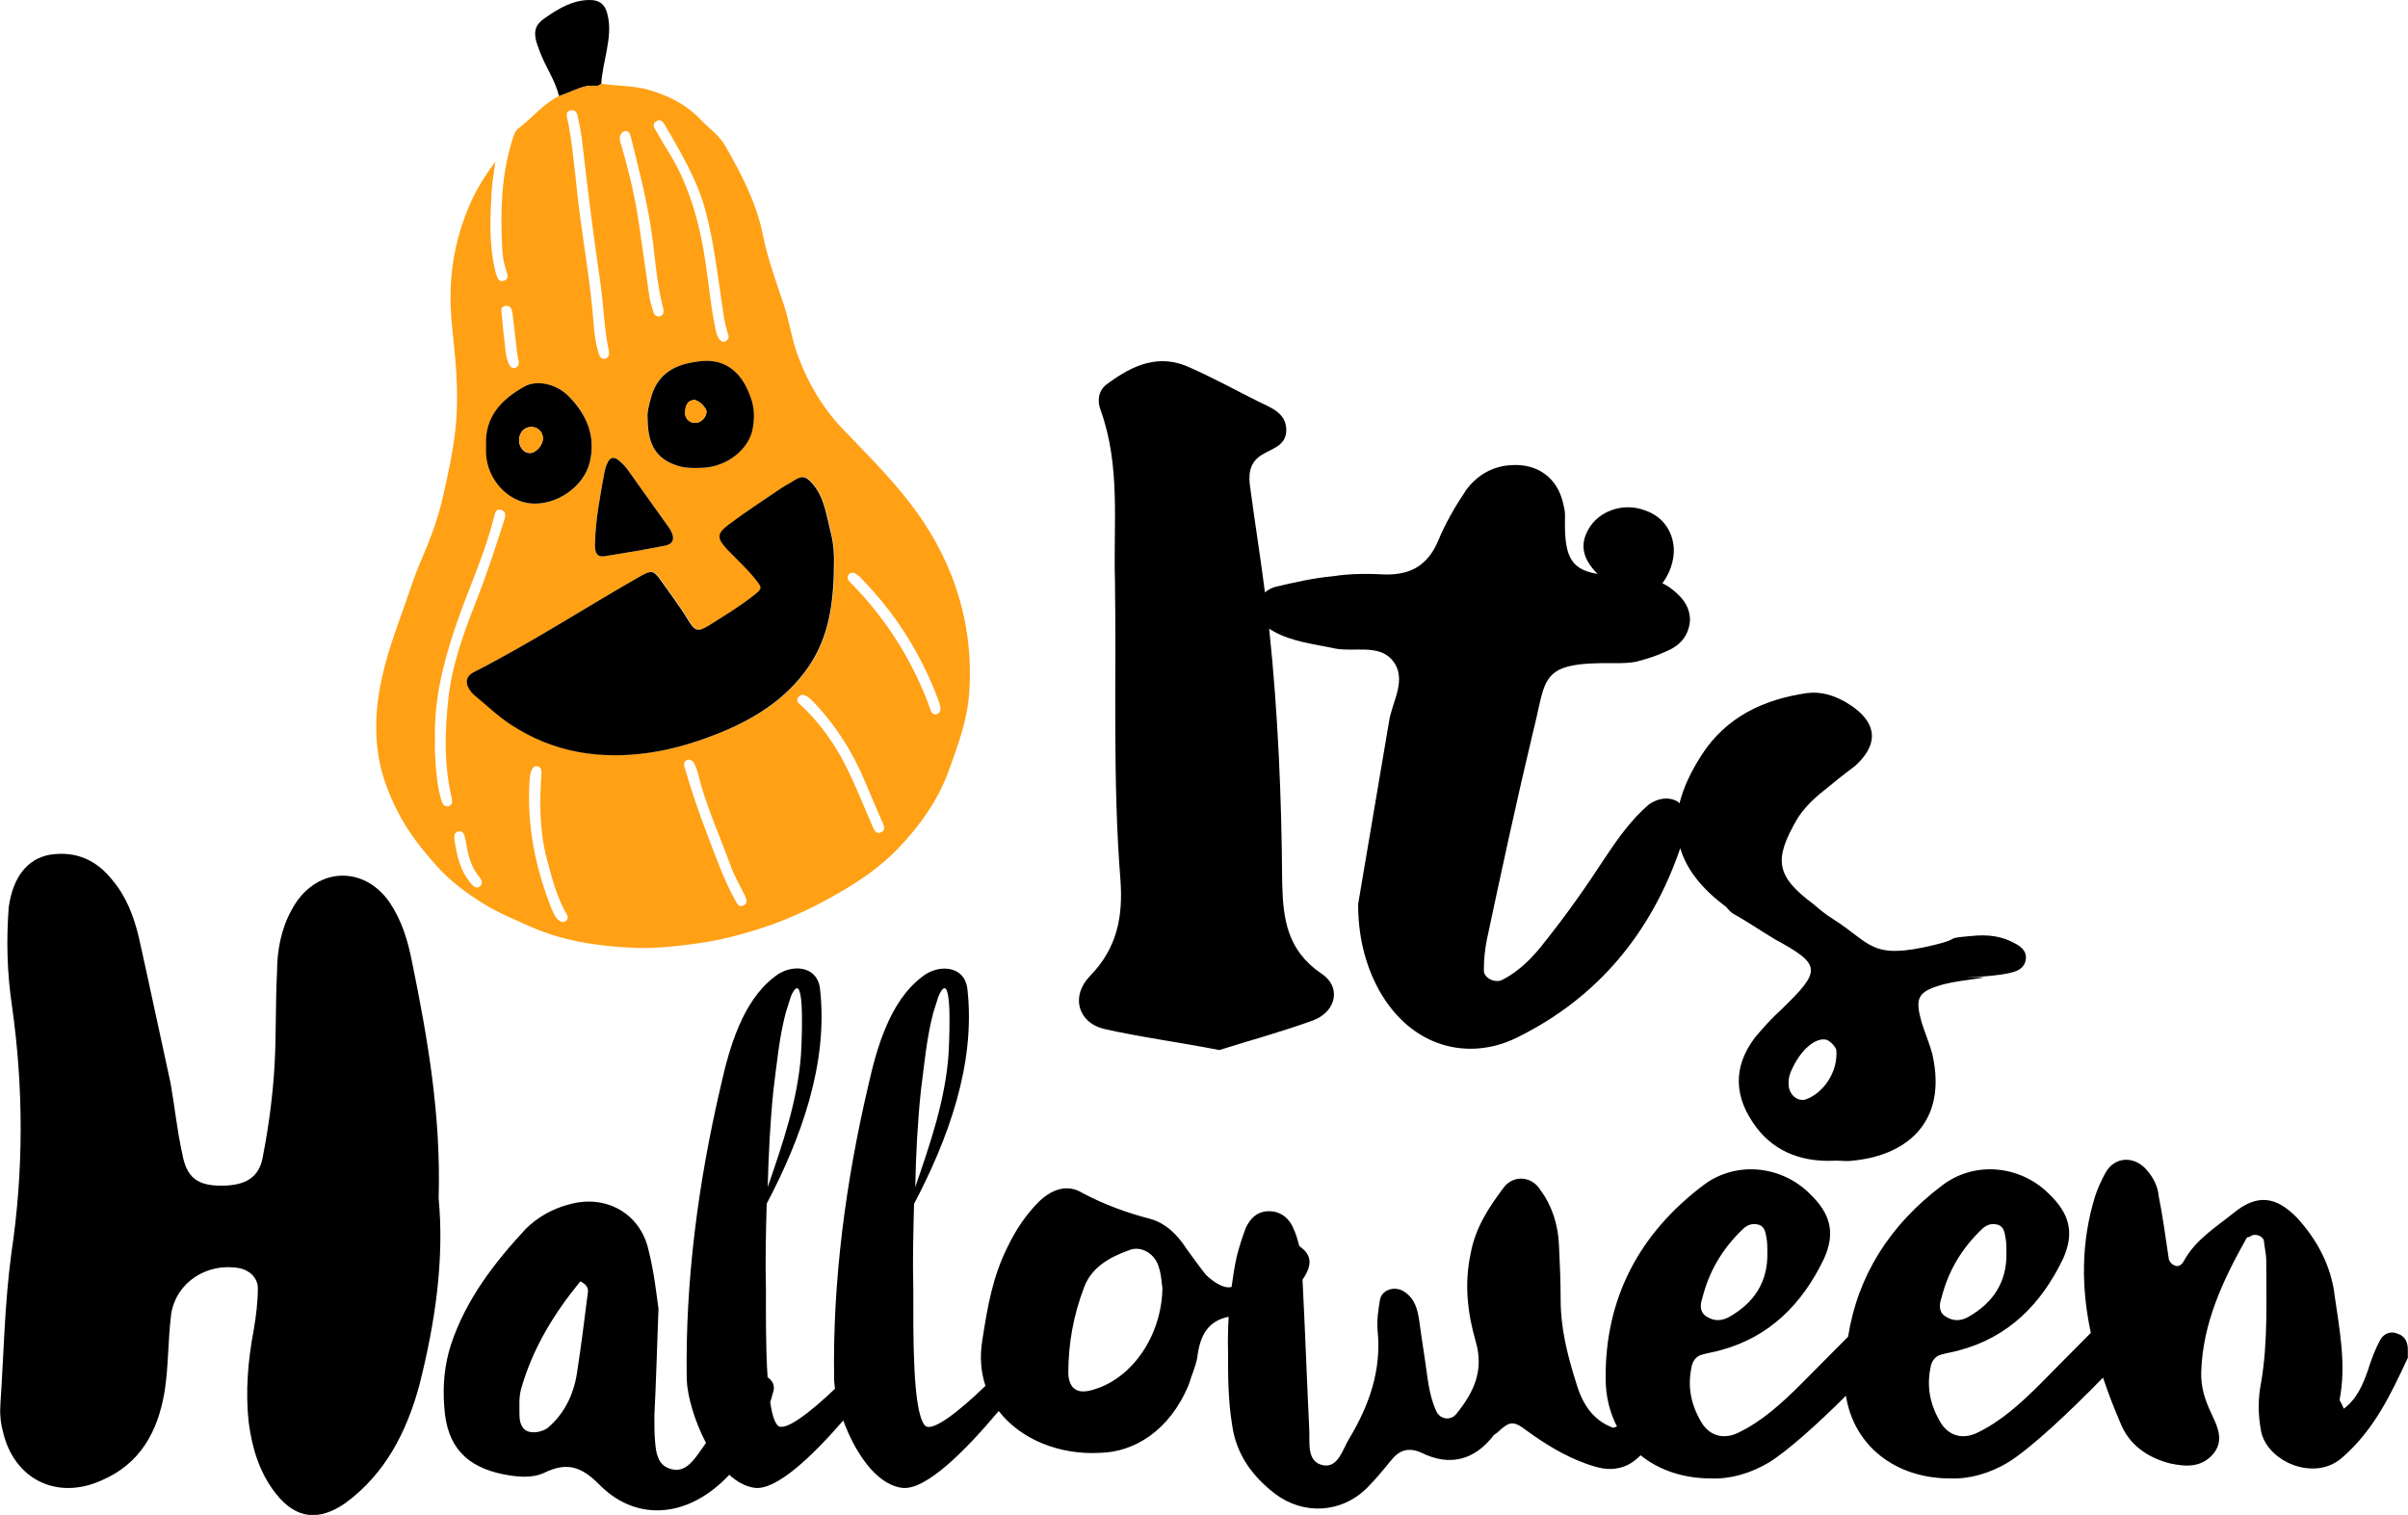<?xml version="1.0" encoding="utf-8"?>
<!-- Generator: Adobe Illustrator 23.0.0, SVG Export Plug-In . SVG Version: 6.00 Build 0)  -->
<svg version="1.1" xmlns="http://www.w3.org/2000/svg" xmlns:xlink="http://www.w3.org/1999/xlink" x="0px" y="0px"
	 viewBox="0 0 157.83 99.3" style="enable-background:new 0 0 157.83 99.3;" xml:space="preserve">
<style type="text/css">
	.st0{fill:#FFFC78;}
	.st1{fill:#FCFCFC;}
	.st2{fill:#FF6C8C;}
	.st3{fill:#050102;}
	.st4{fill:#FF5E00;}
	.st5{fill:#763682;}
	.st6{fill:#97C221;}
	.st7{fill:#FBC028;}
	.st8{fill:#2D2D2D;}
	.st9{fill:#FFA015;}
	.st10{fill:#020202;}
	.st11{fill:#FF9E03;}
	.st12{fill:#FFAC1B;}
	.st13{fill:#070707;}
	.st14{fill:#16181B;}
	.st15{fill:#606060;}
	.st16{fill:#4F3B6D;}
	.st17{fill:#1D1B26;}
	.st18{fill:#FF00E1;}
	.st19{fill:#F29100;}
	.st20{fill:#EE7A00;}
</style>
<g id="Направляющие_для_монтажной_области">
</g>
<g id="Слой_1">
	<g>
		<path d="M39.41,5.5c0.04-0.73,0.22-1.44,0.35-2.15c0.15-0.82,0.27-1.64,0.04-2.47C39.64,0.27,39.28,0,38.66,0
			c-1.13,0-2.04,0.56-2.93,1.17c-0.63,0.43-0.77,0.85-0.57,1.59c0.06,0.21,0.15,0.42,0.22,0.62c0.37,1,1.01,1.87,1.26,2.92
			c0.61-0.19,1.17-0.51,1.8-0.65C38.77,5.58,39.13,5.75,39.41,5.5z"/>
		<path d="M72.3,67.43c2.4,0.55,4.8,0.85,7.62,1.4c1.86-0.59,4.08-1.19,6.19-1.96c1.5-0.6,1.81-2.21,0.49-3.06
			c-2.22-1.51-2.51-3.55-2.56-5.95c-0.04-5.58-0.27-11.1-0.85-16.62c0-0.01,0-0.02,0-0.03c0.08,0.05,0.16,0.11,0.24,0.15
			c1.26,0.72,2.7,0.85,4.08,1.15c1.26,0.24,2.82-0.29,3.72,0.73c1.08,1.26-0.01,2.76-0.19,4.08l-2.02,11.93
			c-0.01,1.98,0.41,3.9,1.36,5.64c2.15,3.85,5.93,4.64,8.99,3.15c5.34-2.6,8.87-6.91,10.76-12.44c0.4,1.35,1.37,2.63,3,3.84
			c0.12,0.12,0.24,0.3,0.42,0.42c0.96,0.54,1.86,1.15,2.75,1.69c3.11,1.69,3.11,2.05,0.46,4.62c-0.6,0.54-1.2,1.2-1.74,1.85
			c-1.45,1.92-1.39,3.9,0.1,5.88c1.31,1.74,3.23,2.29,5.21,2.18c0.42,0,0.78,0.06,1.08,0c3.3-0.29,6.31-2.32,5.24-7
			c-0.18-0.66-0.48-1.38-0.71-2.1c-0.42-1.56-0.29-1.98,1.45-2.46c1.14-0.3,3.48-0.47,2.28-0.47c-1.38,0-0.48,0,0.54-0.06
			c0.6-0.06,1.26-0.12,1.8-0.29c0.42-0.12,0.78-0.42,0.78-0.96c0-0.42-0.36-0.72-0.72-0.9c-0.84-0.48-1.8-0.6-2.82-0.49
			c-1.98,0.17-0.54,0.12-2.46,0.59c-4.2,1.01-4.08-0.07-6.65-1.7c-0.48-0.3-0.84-0.6-1.26-0.96c-2.52-1.87-2.63-2.95-1.06-5.64
			c0.42-0.66,1.02-1.26,1.69-1.79c0.66-0.54,1.32-1.08,2.04-1.61c1.5-1.32,1.75-2.88-0.65-4.26c-0.78-0.42-1.56-0.66-2.46-0.55
			c-2.82,0.41-5.28,1.54-6.91,4.06c-0.71,1.1-1.2,2.16-1.45,3.17c-0.04-0.04-0.07-0.08-0.12-0.12c-0.66-0.36-1.32-0.18-1.86,0.17
			c-1.2,1.02-2.11,2.33-2.95,3.59c-1.21,1.86-2.47,3.65-3.86,5.39c-0.78,1.02-1.69,1.98-2.89,2.57c-0.48,0.18-1.2-0.18-1.14-0.72
			c0-0.6,0.06-1.26,0.19-1.92c0.97-4.56,1.95-9.11,3.04-13.67c0.91-3.54,0.31-4.56,5.35-4.48c0.48,0,1.02,0,1.5-0.12
			c0.66-0.18,1.26-0.36,1.86-0.65c0.9-0.36,1.5-1.02,1.57-2.04c0-1.02-0.66-1.68-1.43-2.22c-0.12-0.08-0.25-0.14-0.38-0.2
			c0.48-0.66,0.77-1.44,0.75-2.26c-0.06-1.2-0.77-2.16-1.91-2.53c-1.26-0.48-2.76-0.07-3.54,1.01c-0.71,1.05-0.66,2.05,0.45,3.16
			c-1.9-0.3-2.19-1.35-2.13-3.82c0-0.3-0.06-0.54-0.12-0.78c-0.36-1.68-1.67-2.65-3.41-2.53c-1.2,0.06-2.22,0.65-2.94,1.61
			c-0.72,1.08-1.39,2.22-1.87,3.41c-0.67,1.5-1.69,2.15-3.37,2.15c-1.14-0.06-2.34-0.07-3.48,0.11c-1.32,0.12-2.58,0.41-3.84,0.71
			c-0.23,0.07-0.45,0.2-0.64,0.35c-0.29-2.29-0.66-4.57-0.96-6.84c-0.12-0.78-0.12-1.62,0.73-2.16c0.66-0.42,1.62-0.6,1.63-1.62
			c0-1.2-1.08-1.5-1.91-1.93c-1.44-0.72-2.88-1.51-4.37-2.17c-2.04-0.97-3.78-0.19-5.46,1.06c-0.6,0.42-0.66,1.14-0.42,1.74
			c1.31,3.66,0.82,7.44,0.93,11.16c0.1,6.54-0.16,13.08,0.36,19.62c0.17,2.34-0.19,4.44-2,6.29C70.15,65.32,70.68,67,72.3,67.43z
			 M119.76,68.17c0.24,0.12,0.54,0.42,0.6,0.66c0.12,1.44-0.85,2.82-1.99,3.23c-0.54,0.18-1.14-0.3-1.14-1.02
			c0-0.12,0-0.42,0.12-0.72C117.96,68.82,119.04,67.93,119.76,68.17z"/>
		<path d="M27,63.02c-0.27-1.37-0.66-2.68-1.47-3.88c-1.75-2.51-4.97-2.29-6.44,0.55c-0.66,1.2-0.93,2.62-0.93,3.99
			c-0.11,2.02-0.05,4.1-0.16,6.06c-0.11,2.02-0.38,4.04-0.76,6.01c-0.22,1.47-1.2,1.97-2.73,1.97s-2.29-0.49-2.57-2.13
			c-0.33-1.47-0.49-3.06-0.76-4.59c-0.71-3.22-1.37-6.39-2.08-9.56c-0.33-1.37-0.82-2.68-1.75-3.77c-1.04-1.31-2.4-1.91-4.1-1.64
			c-1.47,0.27-2.4,1.47-2.68,3.44c-0.16,2.18-0.11,4.31,0.22,6.5c0.76,5.41,0.76,10.81-0.05,16.22c-0.44,3.28-0.49,6.55-0.71,9.78
			c-0.05,0.66,0,1.26,0.16,1.86c0.71,3.11,3.5,4.53,6.44,3.22c2.57-1.09,3.71-3.22,4.15-5.79c0.27-1.64,0.22-3.39,0.44-5.13
			c0.33-2.08,2.35-3.39,4.48-3c0.6,0.11,1.2,0.6,1.2,1.31c0,0.87-0.11,1.8-0.27,2.73c-0.38,2.02-0.55,4.04-0.33,6.06
			c0.22,1.69,0.71,3.33,1.8,4.7c1.31,1.64,2.79,1.8,4.53,0.6c2.62-1.91,4.04-4.7,4.86-7.75c1.04-4.1,1.64-8.25,1.26-12.23
			C28.91,73.12,28.04,68.1,27,63.02z"/>
		<path d="M157.17,87.43c-0.49-0.22-0.93,0-1.15,0.38c-0.33,0.6-0.6,1.31-0.82,2.02c-0.33,0.93-0.71,1.86-1.58,2.51
			c-0.11-0.33-0.27-0.49-0.27-0.6c0.44-2.29,0-4.53-0.33-6.83c-0.22-1.91-1.15-3.66-2.46-5.08c-1.37-1.42-2.62-1.58-4.15-0.33
			c-1.15,0.93-2.51,1.75-3.28,3.17c-0.16,0.27-0.38,0.44-0.71,0.22c-0.11-0.05-0.27-0.27-0.27-0.38c-0.22-1.42-0.38-2.73-0.66-4.1
			c-0.05-0.6-0.33-1.2-0.76-1.69c-0.82-0.98-2.13-0.93-2.73,0.16c-0.27,0.49-0.49,0.98-0.66,1.47c-0.97,3.11-0.92,6.1-0.3,9.02
			c-1.34,1.34-2.88,2.91-3.3,3.33c-1.26,1.26-2.57,2.46-4.15,3.22c-0.93,0.44-1.8,0.22-2.35-0.6c-0.71-1.15-0.98-2.35-0.71-3.66
			c0.05-0.38,0.27-0.76,0.71-0.87c0.38-0.11,0.76-0.16,1.15-0.27c3.28-0.87,5.41-3.06,6.83-6.01c0.76-1.69,0.44-2.95-0.93-4.26
			c-1.86-1.86-4.86-2.18-6.99-0.55c-3.44,2.59-5.54,5.92-6.17,9.92c-1.28,1.28-2.67,2.69-3.06,3.08c-1.26,1.26-2.57,2.46-4.15,3.22
			c-0.93,0.44-1.8,0.22-2.35-0.6c-0.71-1.15-0.98-2.35-0.71-3.66c0.05-0.38,0.27-0.76,0.71-0.87c0.38-0.11,0.76-0.16,1.15-0.27
			c3.28-0.87,5.41-3.06,6.83-6.01c0.76-1.69,0.44-2.95-0.93-4.26c-1.86-1.86-4.86-2.18-6.99-0.55c-4.2,3.17-6.44,7.43-6.39,12.67
			c0,1.17,0.27,2.22,0.74,3.13c-0.08,0.03-0.16,0.07-0.25,0.09c-1.47-0.55-2.08-1.75-2.46-3.06c-0.55-1.75-0.98-3.5-0.98-5.3
			c0-1.2-0.05-2.4-0.11-3.6c-0.05-1.31-0.44-2.57-1.2-3.6c-0.55-0.93-1.75-1.04-2.4-0.22c-0.98,1.31-1.86,2.62-2.18,4.31
			c-0.44,2.02-0.22,3.93,0.33,5.84c0.55,1.91-0.16,3.33-1.26,4.7c-0.38,0.49-1.04,0.38-1.31-0.11c-0.33-0.71-0.49-1.47-0.6-2.24
			c-0.16-1.26-0.38-2.51-0.55-3.82c-0.11-0.66-0.27-1.31-0.87-1.75c-0.6-0.49-1.53-0.27-1.69,0.44c-0.11,0.66-0.22,1.37-0.16,2.02
			c0.27,2.62-0.55,4.92-1.86,7.1c-0.44,0.71-0.71,1.91-1.69,1.75c-1.15-0.22-0.87-1.53-0.93-2.4c-0.16-3.28-0.27-6.5-0.44-9.77
			c0.64-0.93,0.65-1.61-0.21-2.2c-0.11-0.43-0.24-0.88-0.45-1.3c-0.33-0.66-0.93-1.04-1.69-0.98c-0.66,0.05-1.09,0.49-1.37,1.09
			c-0.22,0.6-0.44,1.26-0.6,1.91c-0.14,0.65-0.24,1.3-0.33,1.96c-0.53,0.14-1.26-0.38-1.69-0.81c-0.44-0.55-0.87-1.15-1.26-1.69
			c-0.6-0.93-1.37-1.69-2.4-1.97c-1.47-0.38-3-0.93-4.42-1.69c-0.98-0.6-1.97-0.27-2.84,0.55c-0.87,0.87-1.53,1.86-2.08,3
			c-0.98,1.97-1.31,3.93-1.64,6.06c-0.19,1.12-0.1,2.13,0.2,3.03c-1.74,1.68-3.51,3.08-3.97,2.6c-0.82-0.93-0.76-6.06-0.76-8.96
			c-0.05-1.86,0-3.71,0.05-5.57c2.24-4.26,4.04-9.17,3.5-14.04c-0.16-1.64-1.97-1.69-3-0.82c-2.08,1.58-2.95,4.64-3.5,7.1
			c-1.47,6.28-2.35,12.78-2.24,19.28c0,0.18,0.03,0.39,0.06,0.6c-1.67,1.59-3.33,2.87-3.77,2.4c-0.22-0.25-0.37-0.79-0.48-1.51
			c0.07-0.24,0.15-0.49,0.21-0.73c0.1-0.35-0.04-0.68-0.38-0.91c-0.13-1.89-0.11-4.2-0.11-5.81c-0.05-1.86,0-3.71,0.05-5.57
			c2.24-4.26,4.04-9.17,3.5-14.04c-0.16-1.64-1.97-1.69-3-0.82c-2.08,1.58-2.95,4.64-3.5,7.1c-1.47,6.28-2.35,12.78-2.24,19.28
			c0.03,1.03,0.49,2.7,1.26,4.16c-0.16,0.23-0.32,0.47-0.49,0.7c-0.44,0.6-0.98,1.31-1.91,0.98C43.11,96,43,95.24,42.94,94.53
			c-0.05-0.55-0.05-1.15-0.05-1.75c0.11-2.08,0.16-4.15,0.27-6.99c-0.11-0.76-0.27-2.35-0.66-3.88c-0.55-2.4-2.84-3.66-5.24-2.95
			c-1.04,0.27-2.02,0.82-2.79,1.58c-2.08,2.24-3.93,4.64-4.91,7.59c-0.44,1.37-0.55,2.73-0.44,4.1c0.16,2.57,1.42,3.93,3.93,4.42
			c0.87,0.16,1.8,0.27,2.62-0.11c1.47-0.71,2.4-0.44,3.6,0.76c2.13,2.18,5.02,2.24,7.48,0.33c0.39-0.3,0.73-0.62,1.05-0.96
			c0.49,0.45,1.04,0.76,1.62,0.85c1.44,0.23,3.84-2.09,5.85-4.41c0.74,2.02,2.11,4.16,3.81,4.41c1.57,0.26,4.28-2.53,6.38-5.03
			c1.45,1.88,4.02,2.9,6.67,2.74c2.18-0.05,4.53-1.42,5.79-4.48c0.16-0.55,0.44-1.15,0.55-1.75c0.18-1.49,0.71-2.41,2.06-2.69
			c-0.04,0.75-0.06,1.5-0.04,2.25c0,1.64,0,3.22,0.27,4.86c0.27,1.91,1.31,3.33,2.79,4.48c1.86,1.42,4.37,1.31,6.06-0.38
			c0.55-0.55,1.04-1.15,1.53-1.75c0.55-0.71,1.15-0.93,2.02-0.55c1.86,0.93,3.5,0.49,4.75-1.15l0.22-0.16
			c0.82-0.76,1.04-0.82,1.97-0.11c1.2,0.87,2.46,1.64,3.82,2.13c0.76,0.27,1.47,0.49,2.29,0.27c0.53-0.13,0.97-0.45,1.32-0.81
			c1.2,0.97,2.79,1.52,4.63,1.52c1.26,0.05,2.57-0.33,3.77-1.04c1.24-0.76,3.21-2.54,5.06-4.38c0.51,3.25,3.21,5.42,6.84,5.42
			c1.26,0.05,2.57-0.33,3.77-1.04c1.51-0.93,4.09-3.36,6.24-5.57c0.33,0.99,0.71,1.97,1.13,2.95c0.55,1.42,1.75,2.29,3.28,2.68
			c1.04,0.22,2.02,0.27,2.79-0.6c0.71-0.82,0.38-1.69-0.05-2.57c-0.44-0.93-0.76-1.8-0.71-2.89c0.11-3.17,1.42-5.95,2.95-8.68
			c0.05-0.11,0.16-0.11,0.22-0.11c0.27-0.27,0.82-0.11,0.93,0.22c0.05,0.49,0.16,0.93,0.16,1.31c0,2.73,0.11,5.35-0.33,7.97
			c-0.22,1.09-0.22,2.13,0,3.28c0.44,1.97,3.5,3.28,5.3,1.69c2.08-1.8,3.17-4.1,4.31-6.55v-0.49
			C157.83,88.03,157.66,87.59,157.17,87.43z M127.25,85.08c0.44-1.75,1.31-3.22,2.62-4.48c0.27-0.27,0.6-0.44,1.04-0.33
			c0.44,0.11,0.49,0.55,0.55,0.93c0.05,0.27,0.05,0.55,0.05,0.87c0.05,1.97-0.87,3.33-2.51,4.26c-0.49,0.27-0.98,0.27-1.42,0
			C127.08,86.06,127.08,85.57,127.25,85.08z M111.58,85.08c0.44-1.75,1.31-3.22,2.62-4.48c0.27-0.27,0.6-0.44,1.04-0.33
			c0.44,0.11,0.49,0.55,0.55,0.93c0.05,0.27,0.05,0.55,0.05,0.87c0.05,1.97-0.87,3.33-2.51,4.26c-0.49,0.27-0.98,0.27-1.42,0
			C111.41,86.06,111.41,85.57,111.58,85.08z M60.36,71.48c0.22-1.69,0.38-3.5,0.82-5.13l0.33-1.04c0.87-1.97,0.76,2.02,0.66,3.82
			c-0.22,3-1.2,5.84-2.18,8.68C60.03,75.74,60.14,73.56,60.36,71.48z M50.69,71.48c0.22-1.69,0.38-3.5,0.82-5.13l0.33-1.04
			c0.87-1.97,0.76,2.02,0.66,3.82c-0.22,3-1.2,5.84-2.18,8.68C50.37,75.74,50.48,73.56,50.69,71.48z M38.52,84.81
			c-0.22,1.75-0.44,3.5-0.71,5.24c-0.22,1.37-0.82,2.62-1.91,3.55c-0.33,0.22-0.76,0.33-1.09,0.27c-0.55-0.05-0.76-0.55-0.76-1.09
			c0-0.6-0.05-1.2,0.11-1.75c0.76-2.68,2.18-4.97,3.88-7.04C38.57,84.26,38.57,84.54,38.52,84.81z M71.66,91.09
			c-1.04,0.33-1.58-0.05-1.64-1.04c0-1.97,0.33-3.82,1.04-5.68c0.49-1.31,1.69-1.97,2.89-2.4c0.82-0.38,1.8,0.22,2.02,1.15
			c0.16,0.49,0.16,0.98,0.22,1.31C76.14,87.59,74.17,90.38,71.66,91.09z"/>
		<path class="st9" d="M26.09,53.25c0.67,1.3,1.57,2.44,2.54,3.52c0.88,0.98,1.93,1.77,3.05,2.46c0.95,0.59,1.98,1.01,3,1.47
			c2.12,0.96,4.37,1.3,6.66,1.42c1.46,0.08,2.92-0.08,4.37-0.28c1.54-0.21,3.03-0.61,4.49-1.1c1.76-0.59,3.42-1.41,5.02-2.35
			c1.3-0.76,2.53-1.63,3.57-2.7c1.45-1.5,2.67-3.17,3.4-5.18c0.59-1.65,1.21-3.29,1.33-5.04c0.17-2.35-0.09-4.65-0.86-6.93
			c-0.7-2.09-1.76-3.95-3.09-5.66c-1.32-1.7-2.86-3.22-4.35-4.78c-1.3-1.36-2.23-2.94-2.89-4.69c-0.43-1.12-0.58-2.32-0.96-3.45
			c-0.5-1.5-1.05-2.98-1.36-4.53c-0.42-2.12-1.41-4-2.46-5.85c-0.4-0.71-1.09-1.17-1.64-1.75c-0.92-0.98-2.06-1.54-3.32-1.92
			c-1.04-0.31-2.12-0.26-3.17-0.42c-0.28,0.26-0.64,0.08-0.96,0.15c-0.64,0.14-1.19,0.46-1.8,0.65c-1.07,0.51-1.78,1.46-2.71,2.15
			c-0.17,0.13-0.23,0.33-0.3,0.52c-0.8,2.39-0.86,4.86-0.73,7.34c0.02,0.45,0.09,0.91,0.23,1.35c0.09,0.28,0.28,0.65-0.15,0.76
			c-0.38,0.1-0.41-0.31-0.52-0.56c-0.02-0.04-0.02-0.1-0.03-0.15c-0.42-1.74-0.32-3.5-0.22-5.26c0.04-0.62,0.16-1.24,0.24-1.86
			c-0.68,0.94-1.29,1.89-1.73,2.94c-0.76,1.8-1.17,3.68-1.21,5.63c-0.04,1.73,0.27,3.44,0.37,5.17c0.08,1.29,0.09,2.6-0.06,3.9
			c-0.16,1.46-0.48,2.89-0.8,4.31c-0.32,1.43-0.83,2.8-1.41,4.14c-0.49,1.11-0.84,2.27-1.25,3.41c-1.03,2.84-1.98,5.69-1.66,8.81
			C24.87,50.48,25.39,51.88,26.09,53.25z M31.44,58.11c-0.23,0.17-0.41-0.02-0.56-0.19c-0.75-0.86-0.95-1.92-1.11-3
			c0.01-0.2,0.04-0.39,0.28-0.42c0.23-0.04,0.35,0.11,0.4,0.3c0.07,0.26,0.11,0.53,0.16,0.8c0.13,0.69,0.35,1.34,0.81,1.89
			C31.58,57.69,31.69,57.92,31.44,58.11z M37.1,60.36c-0.15,0.13-0.32,0.08-0.47-0.03c-0.23-0.18-0.35-0.45-0.46-0.72
			c-1.08-2.71-1.65-5.5-1.46-8.43c0.02-0.24,0.03-0.47,0.13-0.69c0.07-0.16,0.18-0.31,0.38-0.26c0.22,0.04,0.28,0.22,0.27,0.42
			c-0.13,1.9-0.14,3.79,0.35,5.64c0.33,1.24,0.64,2.49,1.29,3.62C37.24,60.06,37.25,60.23,37.1,60.36z M48.75,59.34
			c-0.33,0.18-0.45-0.14-0.57-0.35c-0.76-1.35-1.25-2.81-1.81-4.25c-0.56-1.46-1.06-2.93-1.49-4.42c-0.08-0.27-0.05-0.47,0.24-0.53
			c0.2,0.01,0.32,0.11,0.38,0.25c0.1,0.22,0.2,0.44,0.25,0.66c0.5,2.09,1.41,4.02,2.13,6.03c0.24,0.67,0.61,1.29,0.92,1.93
			C48.92,58.9,49.05,59.17,48.75,59.34z M55.62,37.67c0.11-0.14,0.26-0.17,0.41-0.09c0.1,0.05,0.2,0.12,0.29,0.2
			c2.32,2.34,4.06,5.06,5.2,8.16c0.06,0.16,0.09,0.33,0.13,0.45c0,0.23-0.08,0.38-0.27,0.43c-0.17,0.04-0.3-0.06-0.36-0.21
			c-0.11-0.27-0.19-0.54-0.3-0.81c-1.12-2.8-2.72-5.29-4.82-7.45c-0.09-0.1-0.2-0.19-0.28-0.3C55.54,37.93,55.53,37.79,55.62,37.67z
			 M56.72,51.29c0.36,0.86,0.73,1.71,1.1,2.57c0.11,0.25,0.26,0.56-0.08,0.7c-0.38,0.15-0.46-0.22-0.58-0.47
			c-0.83-1.87-1.52-3.81-2.68-5.52c-0.58-0.86-1.24-1.65-2-2.36c-0.13-0.12-0.31-0.23-0.18-0.47c0.07-0.14,0.19-0.18,0.32-0.2
			c0.28,0.06,0.48,0.25,0.67,0.44C54.78,47.54,55.91,49.31,56.72,51.29z M51.31,31.94c0.24-0.16,0.5-0.29,0.74-0.44
			c0.54-0.35,0.79-0.31,1.22,0.18c0.79,0.9,0.91,2.05,1.19,3.13c0.21,0.83,0.25,1.67,0.23,2.12c-0.01,2.68-0.36,4.89-1.7,6.81
			c-1.39,2-3.35,3.28-5.55,4.19c-1.56,0.65-3.17,1.17-4.85,1.4c-3.23,0.45-6.25,0-9.03-1.81c-0.89-0.58-1.63-1.32-2.45-1.97
			c-0.14-0.11-0.27-0.27-0.35-0.43c-0.25-0.45-0.14-0.83,0.3-1.06c3.77-1.92,7.31-4.23,10.98-6.32c0.68-0.39,0.84-0.36,1.29,0.28
			c0.61,0.87,1.25,1.72,1.81,2.63c0.44,0.72,0.64,0.79,1.35,0.34c1.01-0.64,2.05-1.25,2.99-2.01c0.53-0.43,0.51-0.48,0.08-1
			c-0.57-0.7-1.24-1.3-1.85-1.96c-0.69-0.73-0.72-1.04,0.08-1.64C48.91,33.53,50.12,32.75,51.31,31.94z M49.25,26.22
			c0.2,0.62,0.2,1.28,0.07,1.91c-0.26,1.34-1.69,2.45-3.23,2.53c-0.57,0.03-1.15,0.04-1.71-0.14c-1.34-0.43-1.93-1.33-1.94-3.05
			c-0.05-0.43,0.09-0.92,0.22-1.41c0.38-1.4,1.36-2.07,2.73-2.31c0.77-0.13,1.53-0.16,2.23,0.23C48.51,24.46,48.95,25.3,49.25,26.22
			z M43,7.96c0.27-0.18,0.45,0.01,0.58,0.23c1.05,1.83,2.15,3.63,2.69,5.73c0.53,2.04,0.77,4.12,1.08,6.2
			c0.08,0.57,0.16,1.14,0.34,1.69c0.02,0.08,0.05,0.16,0.07,0.2c0,0.2-0.08,0.29-0.21,0.36c-0.18,0.1-0.3-0.01-0.39-0.13
			c-0.21-0.26-0.25-0.59-0.31-0.9c-0.27-1.33-0.39-2.68-0.59-4.02c-0.39-2.69-1.09-5.27-2.58-7.59C43.43,9.34,43.23,8.95,43,8.57
			C42.87,8.36,42.73,8.14,43,7.96z M40.99,8.59c0.21-0.02,0.3,0.15,0.35,0.35c0.58,2.35,1.2,4.69,1.48,7.11
			c0.16,1.4,0.29,2.8,0.65,4.16c0.01,0.05,0.01,0.1,0.02,0.15c0.02,0.2-0.09,0.35-0.27,0.38c-0.17,0.03-0.33-0.09-0.39-0.27
			c-0.11-0.37-0.23-0.75-0.28-1.13c-0.24-1.62-0.46-3.25-0.7-4.88c-0.25-1.64-0.64-3.26-1.1-4.85c-0.06-0.21-0.16-0.42-0.12-0.64
			C40.67,8.78,40.79,8.61,40.99,8.59z M40.52,30.15c0.22,0.18,0.43,0.38,0.6,0.61c0.89,1.23,1.77,2.48,2.65,3.72
			c0.09,0.12,0.18,0.25,0.24,0.39c0.22,0.46,0.1,0.79-0.39,0.89c-1.33,0.26-2.66,0.49-3.99,0.7c-0.49,0.08-0.66-0.2-0.63-0.84
			c0.03-1.56,0.34-3.09,0.61-4.62c0.04-0.25,0.13-0.49,0.24-0.72C40,29.97,40.26,29.94,40.52,30.15z M37.37,7.24
			c0.3-0.08,0.45,0.13,0.5,0.38c0.12,0.58,0.24,1.16,0.3,1.75c0.35,3.06,0.73,6.11,1.18,9.16c0.22,1.52,0.25,3.07,0.56,4.49
			c0.04,0.29-0.06,0.45-0.24,0.49c-0.25,0.06-0.37-0.14-0.43-0.34c-0.21-0.67-0.29-1.36-0.34-2.05c-0.18-2.3-0.56-4.57-0.87-6.85
			c-0.27-2.01-0.4-4.04-0.75-6.04c-0.03-0.15-0.06-0.3-0.1-0.45C37.14,7.56,37.07,7.32,37.37,7.24z M33.15,20.05
			c0.37-0.04,0.41,0.29,0.45,0.56c0.11,0.85,0.2,1.71,0.3,2.56c0.02,0.18,0.07,0.36,0.1,0.5c0.03,0.23-0.05,0.38-0.23,0.44
			c-0.2,0.07-0.33-0.07-0.4-0.22c-0.18-0.35-0.22-0.75-0.26-1.13c-0.09-0.7-0.16-1.41-0.22-2.11
			C32.86,20.41,32.78,20.08,33.15,20.05z M34.38,25.34c0.84-0.47,2.13-0.16,2.93,0.66c1.16,1.19,1.75,2.58,1.36,4.29
			c-0.37,1.59-2.17,2.86-3.87,2.71c-1.54-0.14-2.85-1.6-2.92-3.26c-0.01-0.17,0-0.34,0-0.52C31.77,27.34,32.87,26.19,34.38,25.34z
			 M28.51,48.43c-0.07-2.53,0.53-4.93,1.33-7.31c0.82-2.44,1.94-4.77,2.55-7.28c0.06-0.23,0.14-0.52,0.45-0.42
			c0.35,0.1,0.3,0.4,0.21,0.68c-0.56,1.74-1.12,3.47-1.79,5.18c-0.81,2.07-1.61,4.18-1.86,6.42c-0.25,2.2-0.31,4.4,0.2,6.57
			c0.06,0.26,0.07,0.51-0.22,0.58c-0.26,0.06-0.39-0.17-0.45-0.39c-0.29-0.95-0.35-1.93-0.41-2.91
			C28.49,49.18,28.51,48.81,28.51,48.43z"/>
		<path d="M47.68,36.03c0.62,0.65,1.29,1.25,1.85,1.96c0.42,0.53,0.45,0.57-0.08,1c-0.94,0.75-1.97,1.37-2.99,2.01
			c-0.71,0.44-0.91,0.38-1.35-0.34c-0.55-0.91-1.2-1.76-1.81-2.63c-0.45-0.64-0.61-0.66-1.29-0.28c-3.67,2.09-7.21,4.4-10.98,6.32
			c-0.44,0.23-0.55,0.61-0.3,1.06c0.09,0.16,0.21,0.31,0.35,0.43c0.81,0.66,1.56,1.4,2.45,1.97c2.78,1.81,5.8,2.27,9.03,1.81
			c1.69-0.24,3.3-0.76,4.85-1.4c2.2-0.92,4.17-2.2,5.55-4.19c1.34-1.92,1.69-4.13,1.7-6.81c0.02-0.45-0.01-1.3-0.23-2.12
			c-0.28-1.09-0.4-2.24-1.19-3.13c-0.43-0.49-0.68-0.53-1.22-0.18c-0.24,0.16-0.5,0.28-0.74,0.44c-1.19,0.81-2.4,1.59-3.54,2.45
			C46.96,34.99,46.99,35.3,47.68,36.03z"/>
		<path d="M34.79,33c1.7,0.15,3.5-1.12,3.87-2.71c0.4-1.7-0.2-3.1-1.36-4.29c-0.8-0.83-2.1-1.13-2.93-0.66
			c-1.51,0.84-2.61,1.99-2.51,3.88c0,0.18-0.01,0.35,0,0.52C31.94,31.41,33.25,32.86,34.79,33z M34.83,27.99
			c0.42,0,0.75,0.33,0.75,0.73c0.01,0.46-0.45,0.98-0.86,0.98c-0.38,0-0.71-0.4-0.7-0.85C34.03,28.34,34.37,27.98,34.83,27.99z"/>
		<path d="M45.4,23.75c-1.37,0.23-2.35,0.91-2.73,2.31c-0.13,0.49-0.27,0.98-0.22,1.41c0.01,1.72,0.6,2.62,1.94,3.05
			c0.56,0.18,1.14,0.17,1.71,0.14c1.54-0.08,2.97-1.19,3.23-2.53c0.12-0.63,0.13-1.29-0.07-1.91c-0.3-0.92-0.75-1.76-1.63-2.25
			C46.92,23.58,46.16,23.61,45.4,23.75z M45.55,27.72c-0.4-0.01-0.68-0.32-0.64-0.74c0.03-0.36,0.13-0.73,0.58-0.76
			c0.29-0.02,0.83,0.52,0.82,0.77C46.3,27.37,45.93,27.73,45.55,27.72z"/>
		<path d="M39.61,31c-0.27,1.53-0.58,3.06-0.61,4.62c-0.03,0.64,0.14,0.91,0.63,0.84c1.34-0.21,2.67-0.44,3.99-0.7
			c0.49-0.1,0.61-0.43,0.39-0.89c-0.06-0.14-0.15-0.26-0.24-0.39c-0.88-1.24-1.76-2.48-2.65-3.72c-0.17-0.23-0.38-0.43-0.6-0.61
			c-0.26-0.21-0.52-0.18-0.67,0.13C39.73,30.51,39.65,30.76,39.61,31z"/>
		<path class="st9" d="M34.73,29.69c0.41,0,0.87-0.51,0.86-0.98c0-0.4-0.34-0.72-0.75-0.73c-0.46,0-0.8,0.35-0.81,0.85
			C34.02,29.29,34.35,29.69,34.73,29.69z"/>
		<path class="st9" d="M45.48,26.22c-0.46,0.03-0.55,0.4-0.58,0.76c-0.04,0.42,0.25,0.73,0.64,0.74c0.38,0.01,0.75-0.35,0.76-0.73
			C46.32,26.74,45.77,26.2,45.48,26.22z"/>
	</g>
</g>
</svg>
